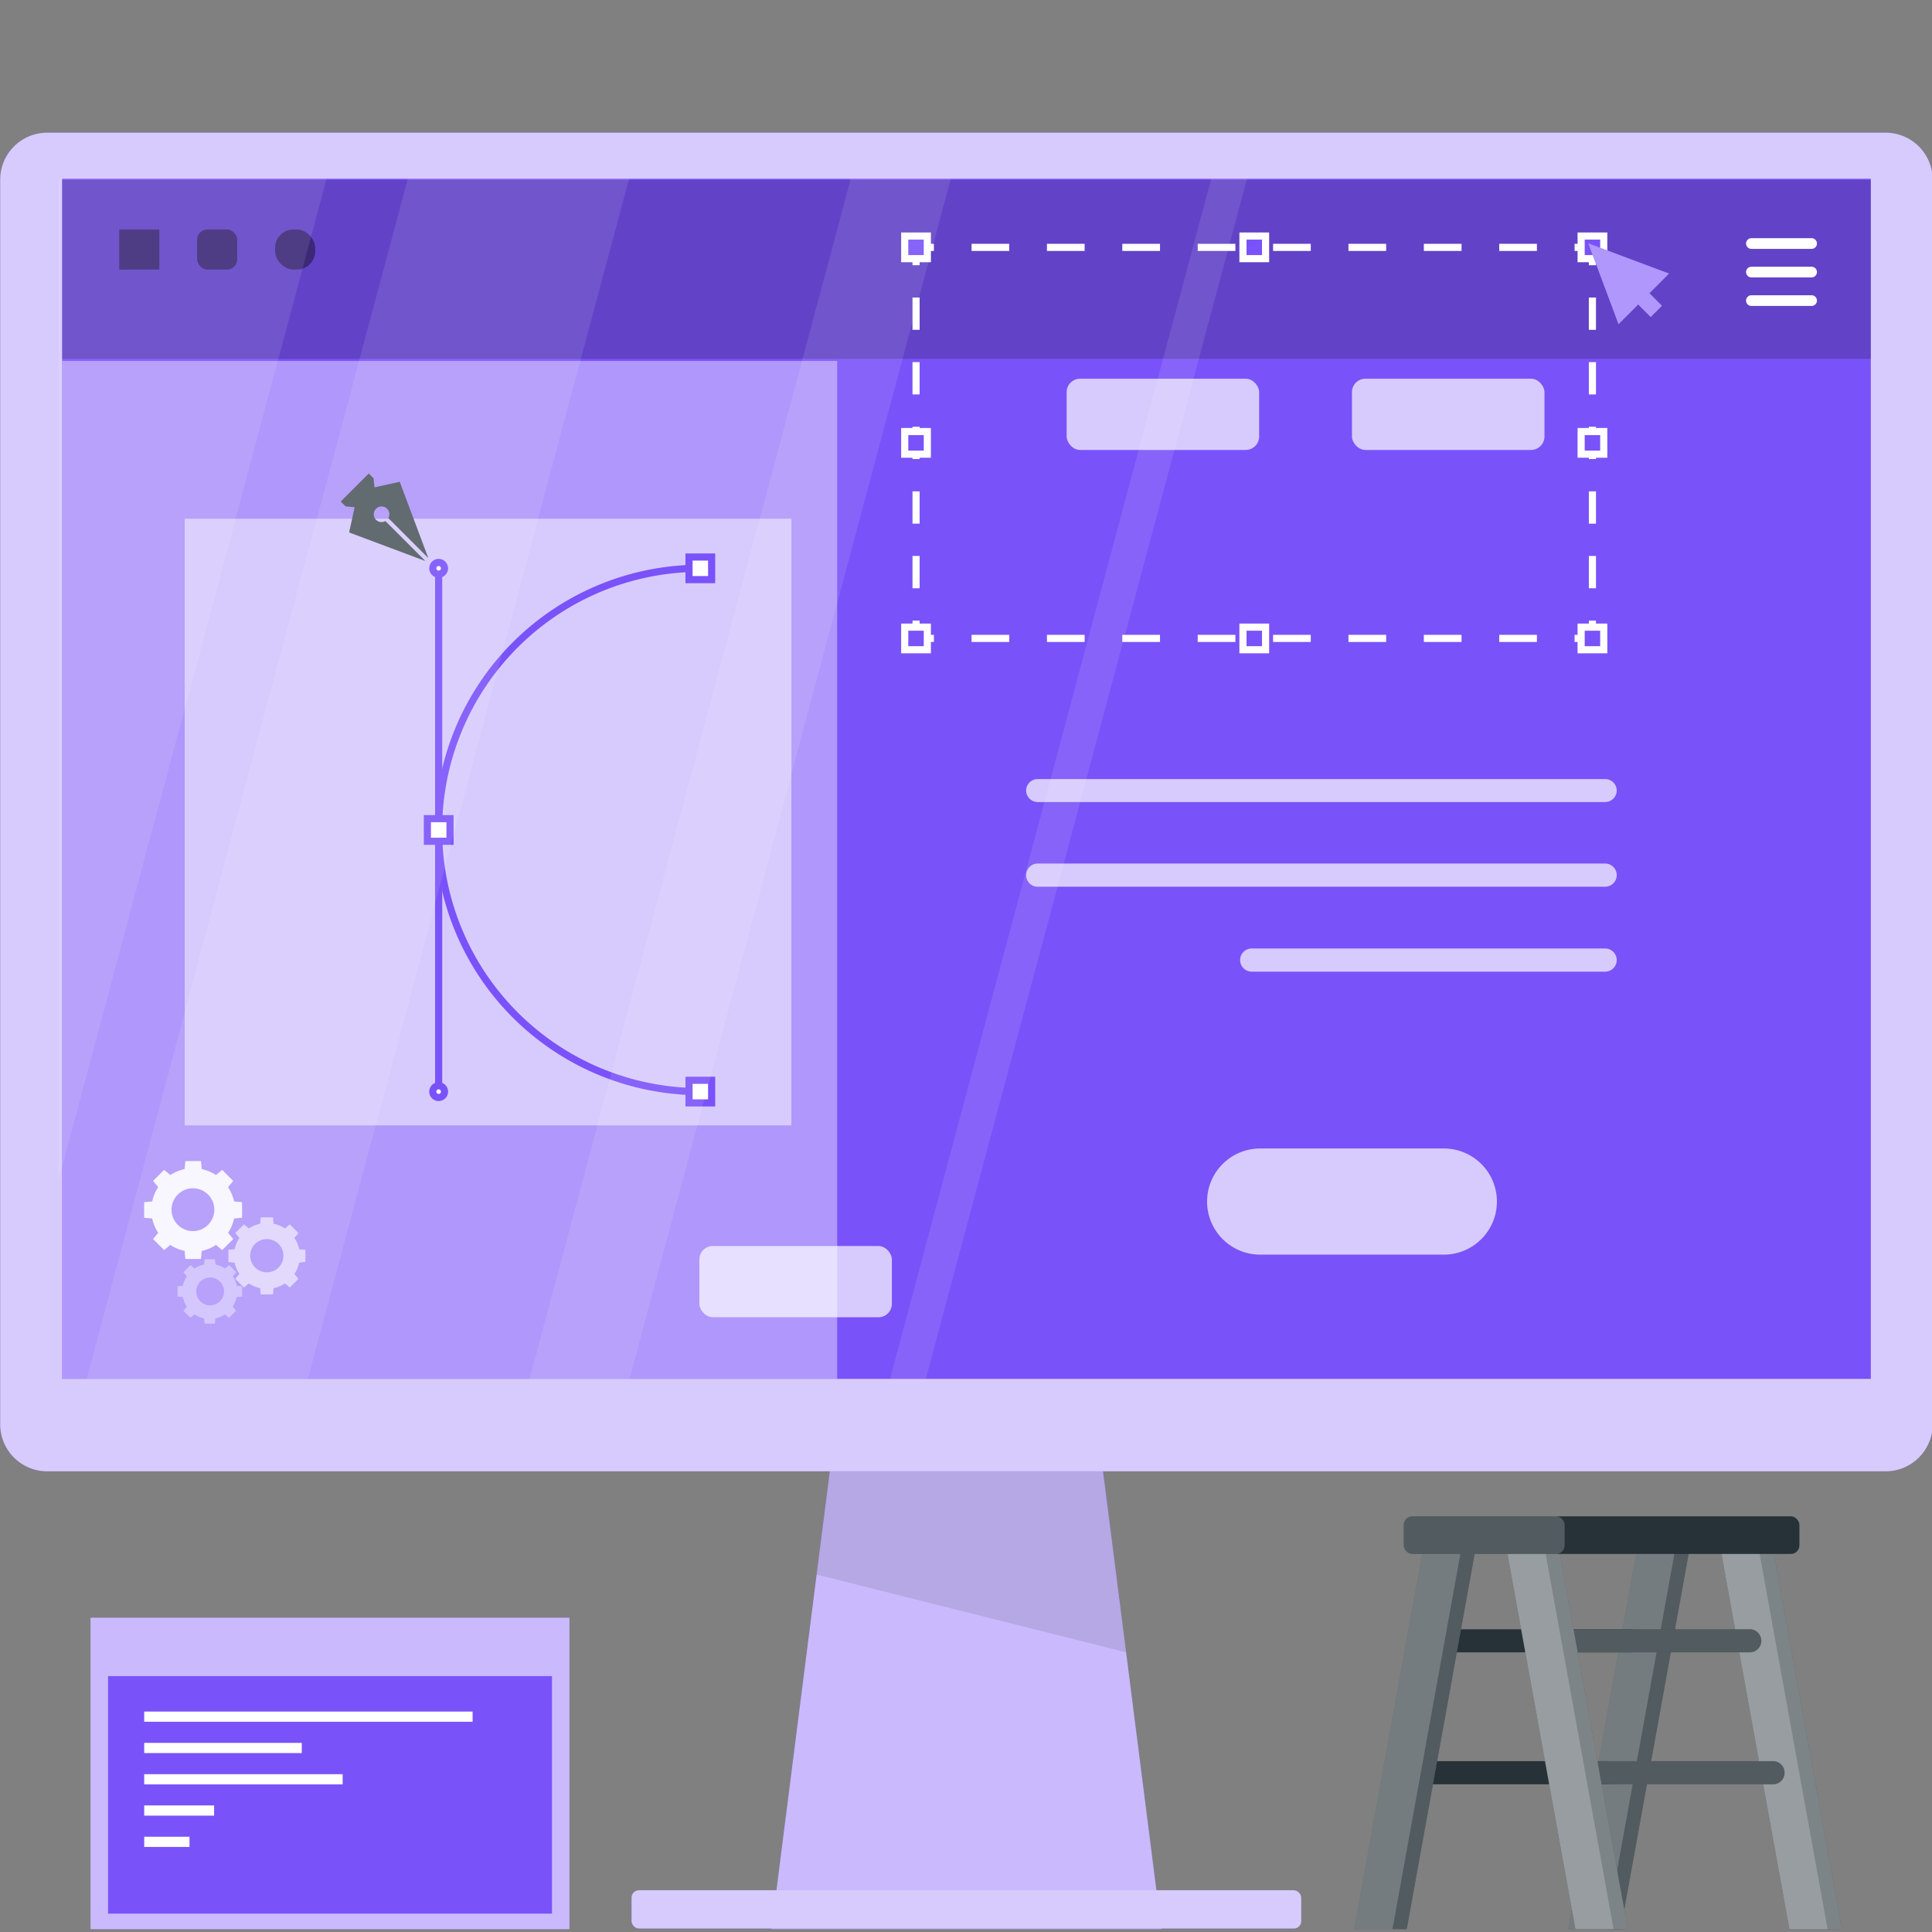 <svg xmlns="http://www.w3.org/2000/svg" id="svg62" version="1.1" viewBox="0 0 500 500">
  <rect x="0" y="0" width="500" height="500" fill="#808080" stroke="none"/>
  <defs id="defs62"></defs>
  
  <g transform="matrix(1.846,0,0,1.846,-211.391,-269.107)" id="freepik--Ladder--inject-69">
    <polygon id="polygon1" style="fill:#263238" points="341.73,416.24 351.73,361 344.38,361 334.38,416.24"></polygon>
    <polygon id="polygon2" style="opacity:0.2;fill:#ffffff" points="341.73,416.24 351.73,361 344.38,361 334.38,416.24"></polygon>
    <polygon id="polygon3" style="opacity:0.2;fill:#ffffff" points="339.73,416.24 349.73,361 344.38,361 334.38,416.24"></polygon>
    <path id="path3" style="fill:#263238" d="m 313.69,377.43 h 29.39 a 1.61,1.61 0 0 0 1.62,-1.62 v 0 a 1.61,1.61 0 0 0 -1.62,-1.62 h -29.39 a 1.61,1.61 0 0 0 -1.62,1.62 v 0 a 1.61,1.61 0 0 0 1.62,1.62 z"></path>
    <path id="path4" style="fill:#263238" d="m 310.42,395.93 h 29.4 a 1.63,1.63 0 0 0 1.62,-1.63 v 0 a 1.63,1.63 0 0 0 -1.62,-1.62 h -29.4 a 1.63,1.63 0 0 0 -1.62,1.62 v 0 a 1.63,1.63 0 0 0 1.62,1.63 z"></path>
    <polygon id="polygon4" style="fill:#263238" points="311.73,416.24 321.73,361 314.38,361 304.38,416.24"></polygon>
    <polygon id="polygon5" style="opacity:0.2;fill:#ffffff" points="311.73,416.24 321.73,361 314.38,361 304.38,416.24"></polygon>
    <polygon id="polygon6" style="opacity:0.2;fill:#ffffff" points="309.73,416.24 319.73,361 314.38,361 304.38,416.24"></polygon>
    <polygon id="polygon7" style="fill:#263238" points="365.38,416.24 355.38,361 362.73,361 372.73,416.24"></polygon>
    <polygon id="polygon8" style="opacity:0.4;fill:#ffffff" points="365.38,416.24 355.38,361 362.73,361 372.73,416.24"></polygon>
    <polygon id="polygon9" style="opacity:0.2;fill:#ffffff" points="365.38,416.24 355.38,361 360.73,361 370.73,416.24"></polygon>
    <path id="path9" style="fill:#263238" d="m 359.82,377.43 h -29.4 a 1.62,1.62 0 0 1 -1.62,-1.62 v 0 a 1.62,1.62 0 0 1 1.62,-1.62 h 29.4 a 1.62,1.62 0 0 1 1.62,1.62 v 0 a 1.62,1.62 0 0 1 -1.62,1.62 z"></path>
    <path id="path10" style="fill:#263238" d="m 363.08,395.93 h -29.39 a 1.62,1.62 0 0 1 -1.62,-1.63 v 0 a 1.62,1.62 0 0 1 1.62,-1.62 h 29.39 a 1.62,1.62 0 0 1 1.62,1.62 v 0 a 1.62,1.62 0 0 1 -1.62,1.63 z"></path>
    <path id="path11" style="opacity:0.2;fill:#ffffff" d="m 359.82,377.43 h -29.4 a 1.62,1.62 0 0 1 -1.62,-1.62 v 0 a 1.62,1.62 0 0 1 1.62,-1.62 h 29.4 a 1.62,1.62 0 0 1 1.62,1.62 v 0 a 1.62,1.62 0 0 1 -1.62,1.62 z"></path>
    <path id="path12" style="opacity:0.2;fill:#ffffff" d="m 363.08,395.93 h -29.39 a 1.62,1.62 0 0 1 -1.62,-1.63 v 0 a 1.62,1.62 0 0 1 1.62,-1.62 h 29.39 a 1.62,1.62 0 0 1 1.62,1.62 v 0 a 1.62,1.62 0 0 1 -1.62,1.63 z"></path>
    <polygon id="polygon12" style="fill:#263238" points="335.38,416.24 325.38,361 332.73,361 342.73,416.24"></polygon>
    <polygon id="polygon13" style="opacity:0.4;fill:#ffffff" points="335.38,416.24 325.38,361 332.73,361 342.73,416.24"></polygon>
    <polygon id="polygon14" style="opacity:0.2;fill:#ffffff" points="335.38,416.24 325.38,361 330.73,361 340.73,416.24"></polygon>
    <rect id="rect14" style="fill:#263238" rx="1.19" height="5.27" width="55.47" y="358.36" x="311.31"></rect>
    <rect id="rect15" style="opacity:0.2;fill:#ffffff" rx="1.19" height="5.27" width="22.56" y="358.36" x="311.31"></rect>
  </g>
  <g transform="matrix(1.846,0,0,1.846,-211.391,-267.778)" id="freepik--Screen--inject-69">
    <rect id="rect16" style="fill:#7a52f9" height="43.67" width="67.15" y="371.85" x="127.2"></rect>
    <rect id="rect17" style="opacity:0.6;isolation:isolate;fill:#ffffff" height="43.67" width="67.15" y="371.85" x="127.2"></rect>
    <rect id="rect18" style="fill:#7a52f9" height="33.3" width="62.24" y="380.04" x="129.66"></rect>
    <rect id="rect19" style="fill:#ffffff" height="1.43" width="46.04" y="385.01" x="134.73"></rect>
    <rect id="rect20" style="fill:#ffffff" height="1.43" width="22.09" y="389.4" x="134.73"></rect>
    <rect id="rect21" style="fill:#ffffff" height="1.43" width="27.82" y="393.79" x="134.73"></rect>
    <rect id="rect22" style="fill:#ffffff" height="1.43" width="9.8" y="398.17" x="134.73"></rect>
    <rect id="rect23" style="fill:#ffffff" height="1.43" width="6.35" y="402.56" x="134.73"></rect>
  </g>
  <g transform="matrix(1.846,0,0,1.846,-211.391,-269.107)" id="freepik--Device--inject-69">
    <polygon id="polygon23" style="fill:#7a52f9" points="222.67,416.24 231.92,343.57 268.08,343.57 277.33,416.24"></polygon>
    <polygon id="polygon24" style="opacity:0.6;fill:#ffffff" points="272.39,377.43 277.33,416.24 222.67,416.24 229,366.52 231.93,343.57 268.07,343.57"></polygon>
    <polygon id="polygon25" style="opacity:0.1;isolation:isolate" points="229,366.52 231.93,343.57 268.07,343.57 272.39,377.43"></polygon>
    <path id="path25" style="fill:#7a52f9" d="M 378.87,164.38 H 121.13 a 6.59,6.59 0 0 0 -6.59,6.6 v 174.48 a 6.59,6.59 0 0 0 6.59,6.59 h 257.74 a 6.59,6.59 0 0 0 6.59,-6.59 V 171 a 6.59,6.59 0 0 0 -6.59,-6.62 z"></path>
    <path id="path26" style="opacity:0.7;fill:#ffffff" d="M 378.87,164.38 H 121.13 a 6.59,6.59 0 0 0 -6.59,6.6 v 174.48 a 6.59,6.59 0 0 0 6.59,6.59 h 257.74 a 6.59,6.59 0 0 0 6.59,-6.59 V 171 a 6.59,6.59 0 0 0 -6.59,-6.62 z"></path>
    <rect id="rect26" style="fill:#7a52f9" height="168.25" width="253.57" y="170.84" x="123.22"></rect>
    <rect id="rect27" style="fill:#7a52f9" rx="1.04" height="5.37" width="93.89" y="410.78" x="203.05"></rect>
    <rect id="rect28" style="opacity:0.7;fill:#ffffff" rx="1.04" height="5.37" width="93.89" y="410.78" x="203.05"></rect>
    <rect id="rect29" style="opacity:0.2;isolation:isolate" height="25.08" width="253.57" y="171" x="123.22"></rect>
    <rect id="rect30" style="opacity:0.4;fill:#ffffff" height="142.71" width="108.66" y="196.38" x="123.22"></rect>
    <polyline id="polyline30" style="fill:none;stroke:#ffffff;stroke-miterlimit:10" points="337.76 232.78 337.76 235.28 335.26 235.28"></polyline>
    <line id="line30" style="fill:none;stroke:#ffffff;stroke-miterlimit:10;stroke-dasharray:5.284, 5.284" y2="235.28" x2="248.08" y1="235.28" x1="329.98"></line>
    <polyline id="polyline31" style="fill:none;stroke:#ffffff;stroke-miterlimit:10" points="245.44 235.28 242.94 235.28 242.94 232.78"></polyline>
    <line id="line31" style="fill:none;stroke:#ffffff;stroke-miterlimit:10;stroke-dasharray:4.529, 4.529" y2="185.22" x2="242.94" y1="228.25" x1="242.94"></line>
    <polyline id="polyline32" style="fill:none;stroke:#ffffff;stroke-miterlimit:10" points="242.94 182.96 242.94 180.46 245.44 180.46"></polyline>
    <line id="line32" style="fill:none;stroke:#ffffff;stroke-miterlimit:10;stroke-dasharray:5.284, 5.284" y2="180.46" x2="332.62" y1="180.46" x1="250.72"></line>
    <polyline id="polyline33" style="fill:none;stroke:#ffffff;stroke-miterlimit:10" points="335.26 180.46 337.76 180.46 337.76 182.96"></polyline>
    <line id="line33" style="fill:none;stroke:#ffffff;stroke-miterlimit:10;stroke-dasharray:4.529, 4.529" y2="230.52" x2="337.76" y1="187.49" x1="337.76"></line>
    <rect id="rect33" style="fill:#7a52f9;stroke:#ffffff;stroke-miterlimit:10" height="3.17" width="3.17" y="178.87" x="336.18"></rect>
    <rect id="rect34" style="fill:#7a52f9;stroke:#ffffff;stroke-miterlimit:10" height="3.17" width="3.17" y="233.7" x="336.18"></rect>
    <rect id="rect35" style="fill:#7a52f9;stroke:#ffffff;stroke-miterlimit:10" height="3.17" width="3.17" y="178.87" x="241.35"></rect>
    <rect id="rect36" style="fill:#7a52f9;stroke:#ffffff;stroke-miterlimit:10" height="3.17" width="3.17" y="233.7" x="241.35"></rect>
    <rect id="rect37" style="fill:#7a52f9;stroke:#ffffff;stroke-miterlimit:10" height="3.17" width="3.17" y="178.87" x="288.77"></rect>
    <rect id="rect38" style="fill:#7a52f9;stroke:#ffffff;stroke-miterlimit:10" height="3.17" width="3.17" y="233.7" x="288.77"></rect>
    <rect id="rect39" style="fill:#7a52f9;stroke:#ffffff;stroke-miterlimit:10" height="3.17" width="3.17" y="206.28" x="336.18"></rect>
    <rect id="rect40" style="fill:#7a52f9;stroke:#ffffff;stroke-miterlimit:10" height="3.17" width="3.17" y="206.28" x="241.35"></rect>
    <rect id="rect41" style="opacity:0.7;fill:#ffffff" rx="1.89" height="9.99" width="26.99" y="198.87" x="304.05"></rect>
    <rect id="rect42" style="opacity:0.7;fill:#ffffff" rx="1.89" height="9.99" width="26.99" y="198.87" x="264.05"></rect>
    <rect id="rect43" style="opacity:0.7;fill:#ffffff" rx="1.89" height="9.99" width="26.99" y="320.46" x="212.56"></rect>
    <line id="line43" style="fill:none;stroke:#ffffff;stroke-width:1.5px;stroke-linecap:round;stroke-linejoin:round" y2="179.92" x2="368.49" y1="179.92" x1="360.05"></line>
    <line id="line44" style="fill:none;stroke:#ffffff;stroke-width:1.5px;stroke-linecap:round;stroke-linejoin:round" y2="183.92" x2="368.49" y1="183.92" x1="360.05"></line>
    <line id="line45" style="fill:none;stroke:#ffffff;stroke-width:1.5px;stroke-linecap:round;stroke-linejoin:round" y2="187.92" x2="368.49" y1="187.92" x1="360.05"></line>
    <rect id="rect45" style="opacity:0.5;fill:#ffffff" height="85.05" width="85.05" y="218.5" x="140.41"></rect>
    <line id="line46" style="fill:none;stroke:#7a52f9;stroke-miterlimit:10" y2="298.82" x2="176.01" y1="225.45" x1="176.01"></line>
    <path id="path46" style="fill:none;stroke:#7a52f9;stroke-miterlimit:10" d="m 212.69,298.82 v 0 A 36.69,36.69 0 0 1 176,262.13 v 0 a 36.68,36.68 0 0 1 36.68,-36.68 v 0"></path>
    <rect id="rect46" style="fill:#ffffff;stroke:#7a52f9;stroke-miterlimit:10" height="3.17" width="3.17" y="223.87" x="211.11"></rect>
    <rect id="rect47" style="fill:#ffffff;stroke:#7a52f9;stroke-miterlimit:10" height="3.17" width="3.17" y="297.23" x="211.11"></rect>
    <rect id="rect48" style="fill:#ffffff;stroke:#7a52f9;stroke-miterlimit:10" height="3.17" width="3.17" y="260.55" x="174.43"></rect>
    <path id="path48" style="fill:#ffffff;stroke:#7a52f9;stroke-miterlimit:10" d="m 176.83,225.45 a 0.82,0.82 0 1 1 -0.82,-0.82 0.83,0.83 0 0 1 0.82,0.82 z"></path>
    <path id="path49" style="fill:#ffffff;stroke:#7a52f9;stroke-miterlimit:10" d="M 176.83,298.82 A 0.82,0.82 0 1 1 176,298 a 0.82,0.82 0 0 1 0.83,0.82 z"></path>
    <path id="path50" style="opacity:0.7;fill:#ffffff" d="m 316.93,321.67 h -25.75 a 7.44,7.44 0 0 1 -7.44,-7.44 v 0 a 7.44,7.44 0 0 1 7.44,-7.44 h 25.75 a 7.44,7.44 0 0 1 7.44,7.44 v 0 a 7.44,7.44 0 0 1 -7.44,7.44 z"></path>
    <path id="path51" style="opacity:0.7;fill:#ffffff" d="M 339.55,258.22 H 260 a 1.63,1.63 0 0 1 -1.63,-1.63 v 0 A 1.62,1.62 0 0 1 260,255 h 79.54 a 1.62,1.62 0 0 1 1.63,1.62 v 0 a 1.63,1.63 0 0 1 -1.62,1.6 z"></path>
    <path id="path52" style="opacity:0.7;fill:#ffffff" d="M 339.55,270.09 H 260 a 1.62,1.62 0 0 1 -1.63,-1.62 v 0 a 1.63,1.63 0 0 1 1.63,-1.63 h 79.54 a 1.63,1.63 0 0 1 1.63,1.63 v 0 a 1.62,1.62 0 0 1 -1.62,1.62 z"></path>
    <path id="path53" style="opacity:0.7;fill:#ffffff" d="M 339.55,282 H 290 a 1.63,1.63 0 0 1 -1.63,-1.62 v 0 a 1.63,1.63 0 0 1 1.63,-1.63 h 49.54 a 1.63,1.63 0 0 1 1.63,1.63 v 0 a 1.63,1.63 0 0 1 -1.62,1.62 z"></path>
    <rect id="rect53" style="opacity:0.4;isolation:isolate" height="5.62" width="5.62" y="177.95" x="131.23"></rect>
    <rect id="rect54" style="opacity:0.4;isolation:isolate" rx="1.44" height="5.62" width="5.62" y="177.95" x="142.15"></rect>
    <rect id="rect55" style="opacity:0.4;isolation:isolate" rx="2.57" height="5.62" width="5.62" y="177.95" x="153.08"></rect>
    <path id="path55" style="opacity:0.9;fill:#ffffff" d="m 148.45,316.5 v -2.19 l -1.12,-0.1 a 6.18,6.18 0 0 0 -0.84,-2 l 0.72,-0.87 -1.55,-1.55 -0.87,0.72 a 6.18,6.18 0 0 0 -2,-0.84 l -0.1,-1.12 h -2.19 l -0.11,1.12 a 6.22,6.22 0 0 0 -2,0.84 l -0.87,-0.72 -1.55,1.55 0.72,0.87 a 5.78,5.78 0 0 0 -0.84,2 l -1.13,0.1 v 2.19 l 1.13,0.11 a 5.81,5.81 0 0 0 0.84,2 l -0.72,0.88 1.55,1.54 0.87,-0.72 a 5.81,5.81 0 0 0 2,0.84 l 0.11,1.13 h 2.19 l 0.1,-1.13 a 5.78,5.78 0 0 0 2,-0.84 l 0.87,0.72 1.55,-1.54 -0.72,-0.88 a 6,6 0 0 0 0.84,-2 z m -6.89,1.87 a 3,3 0 1 1 3,-3 3,3 0 0 1 -3,3 z"></path>
    <path id="path56" style="opacity:0.6;fill:#ffffff" d="M 157.33,322.68 V 321 l -0.88,-0.09 a 4.61,4.61 0 0 0 -0.66,-1.58 l 0.56,-0.69 -1.21,-1.21 -0.68,0.57 a 4.66,4.66 0 0 0 -1.59,-0.66 l -0.08,-0.89 h -1.72 l -0.08,0.89 A 4.66,4.66 0 0 0 149.4,318 l -0.68,-0.57 -1.22,1.21 0.57,0.69 a 4.61,4.61 0 0 0 -0.66,1.58 l -0.88,0.09 v 1.71 l 0.88,0.09 a 4.61,4.61 0 0 0 0.66,1.58 l -0.57,0.69 1.22,1.21 0.68,-0.57 a 4.66,4.66 0 0 0 1.59,0.66 l 0.08,0.88 h 1.72 l 0.08,-0.88 a 4.66,4.66 0 0 0 1.59,-0.66 l 0.68,0.57 1.21,-1.21 -0.56,-0.69 a 4.61,4.61 0 0 0 0.66,-1.58 z m -5.4,1.47 a 2.33,2.33 0 1 1 2.32,-2.33 2.32,2.32 0 0 1 -2.32,2.33 z"></path>
    <path id="path57" style="opacity:0.4;fill:#ffffff" d="m 148.45,327.55 v -1.44 l -0.74,-0.07 a 3.9,3.9 0 0 0 -0.55,-1.33 l 0.48,-0.57 -1,-1 -0.58,0.47 a 3.9,3.9 0 0 0 -1.33,-0.55 l -0.07,-0.74 h -1.46 l -0.07,0.74 a 3.9,3.9 0 0 0 -1.33,0.55 l -0.58,-0.47 -1,1 0.48,0.57 a 3.9,3.9 0 0 0 -0.55,1.33 l -0.75,0.07 v 1.44 l 0.75,0.07 a 3.87,3.87 0 0 0 0.55,1.34 l -0.48,0.57 1,1 0.58,-0.48 a 3.73,3.73 0 0 0 1.33,0.56 l 0.07,0.74 h 1.44 l 0.07,-0.74 a 3.73,3.73 0 0 0 1.33,-0.56 l 0.58,0.48 1,-1 -0.48,-0.57 a 3.87,3.87 0 0 0 0.55,-1.34 z m -4.53,1.23 a 1.95,1.95 0 1 1 2,-1.95 1.95,1.95 0 0 1 -2,1.95 z"></path>
    <polygon id="polygon57" style="fill:#7a52f9" points="348.51,184.13 337.18,179.89 341.42,191.23"></polygon>
    <rect id="rect57" style="fill:#7a52f9" transform="rotate(-45,344.969,187.679)" height="4.97" width="2.24" y="185.2" x="343.85"></rect>
    <polygon id="polygon58" style="opacity:0.4;fill:#ffffff" points="347.51,188.65 345.76,186.89 348.51,184.13 337.18,179.89 341.42,191.23 344.18,188.47 345.93,190.23"></polygon>
    <path id="path58" style="fill:#263238" d="m 163.46,220.42 10.67,4 -5.59,-5.59 a 1.09,1.09 0 0 1 -1.31,-0.17 1.103,1.103 0 0 1 1.56,-1.56 1.09,1.09 0 0 1 0.17,1.31 l 5.59,5.59 -4,-10.67 -3.54,0.78 -0.13,-1.27 -0.67,-0.67 -3.92,3.92 0.67,0.67 1.28,0.13 z"></path>
    <path id="path59" style="opacity:0.2;fill:#ffffff" d="m 163.46,220.42 10.67,4 -5.59,-5.59 a 1.09,1.09 0 0 1 -1.31,-0.17 1.103,1.103 0 0 1 1.56,-1.56 1.09,1.09 0 0 1 0.17,1.31 l 5.59,5.59 -4,-10.67 -3.54,0.78 -0.13,-1.27 -0.67,-0.67 -3.92,3.92 0.67,0.67 1.28,0.13 z"></path>
    <g id="g62" style="opacity:0.1">
      <polygon id="polygon59" style="fill:#ffffff" points="122.72,170.84 160.3,170.84 122.72,311.26"></polygon>
      <polygon id="polygon60" style="fill:#ffffff" points="157.68,339.09 126.66,339.09 171.68,170.84 202.71,170.84"></polygon>
      <polygon id="polygon61" style="fill:#ffffff" points="202.78,339.09 188.75,339.09 233.78,170.84 247.81,170.84"></polygon>
      <polygon id="polygon62" style="fill:#ffffff" points="244.31,339.09 239.29,339.09 284.32,170.84 289.34,170.84"></polygon>
    </g>
  </g>
</svg>
